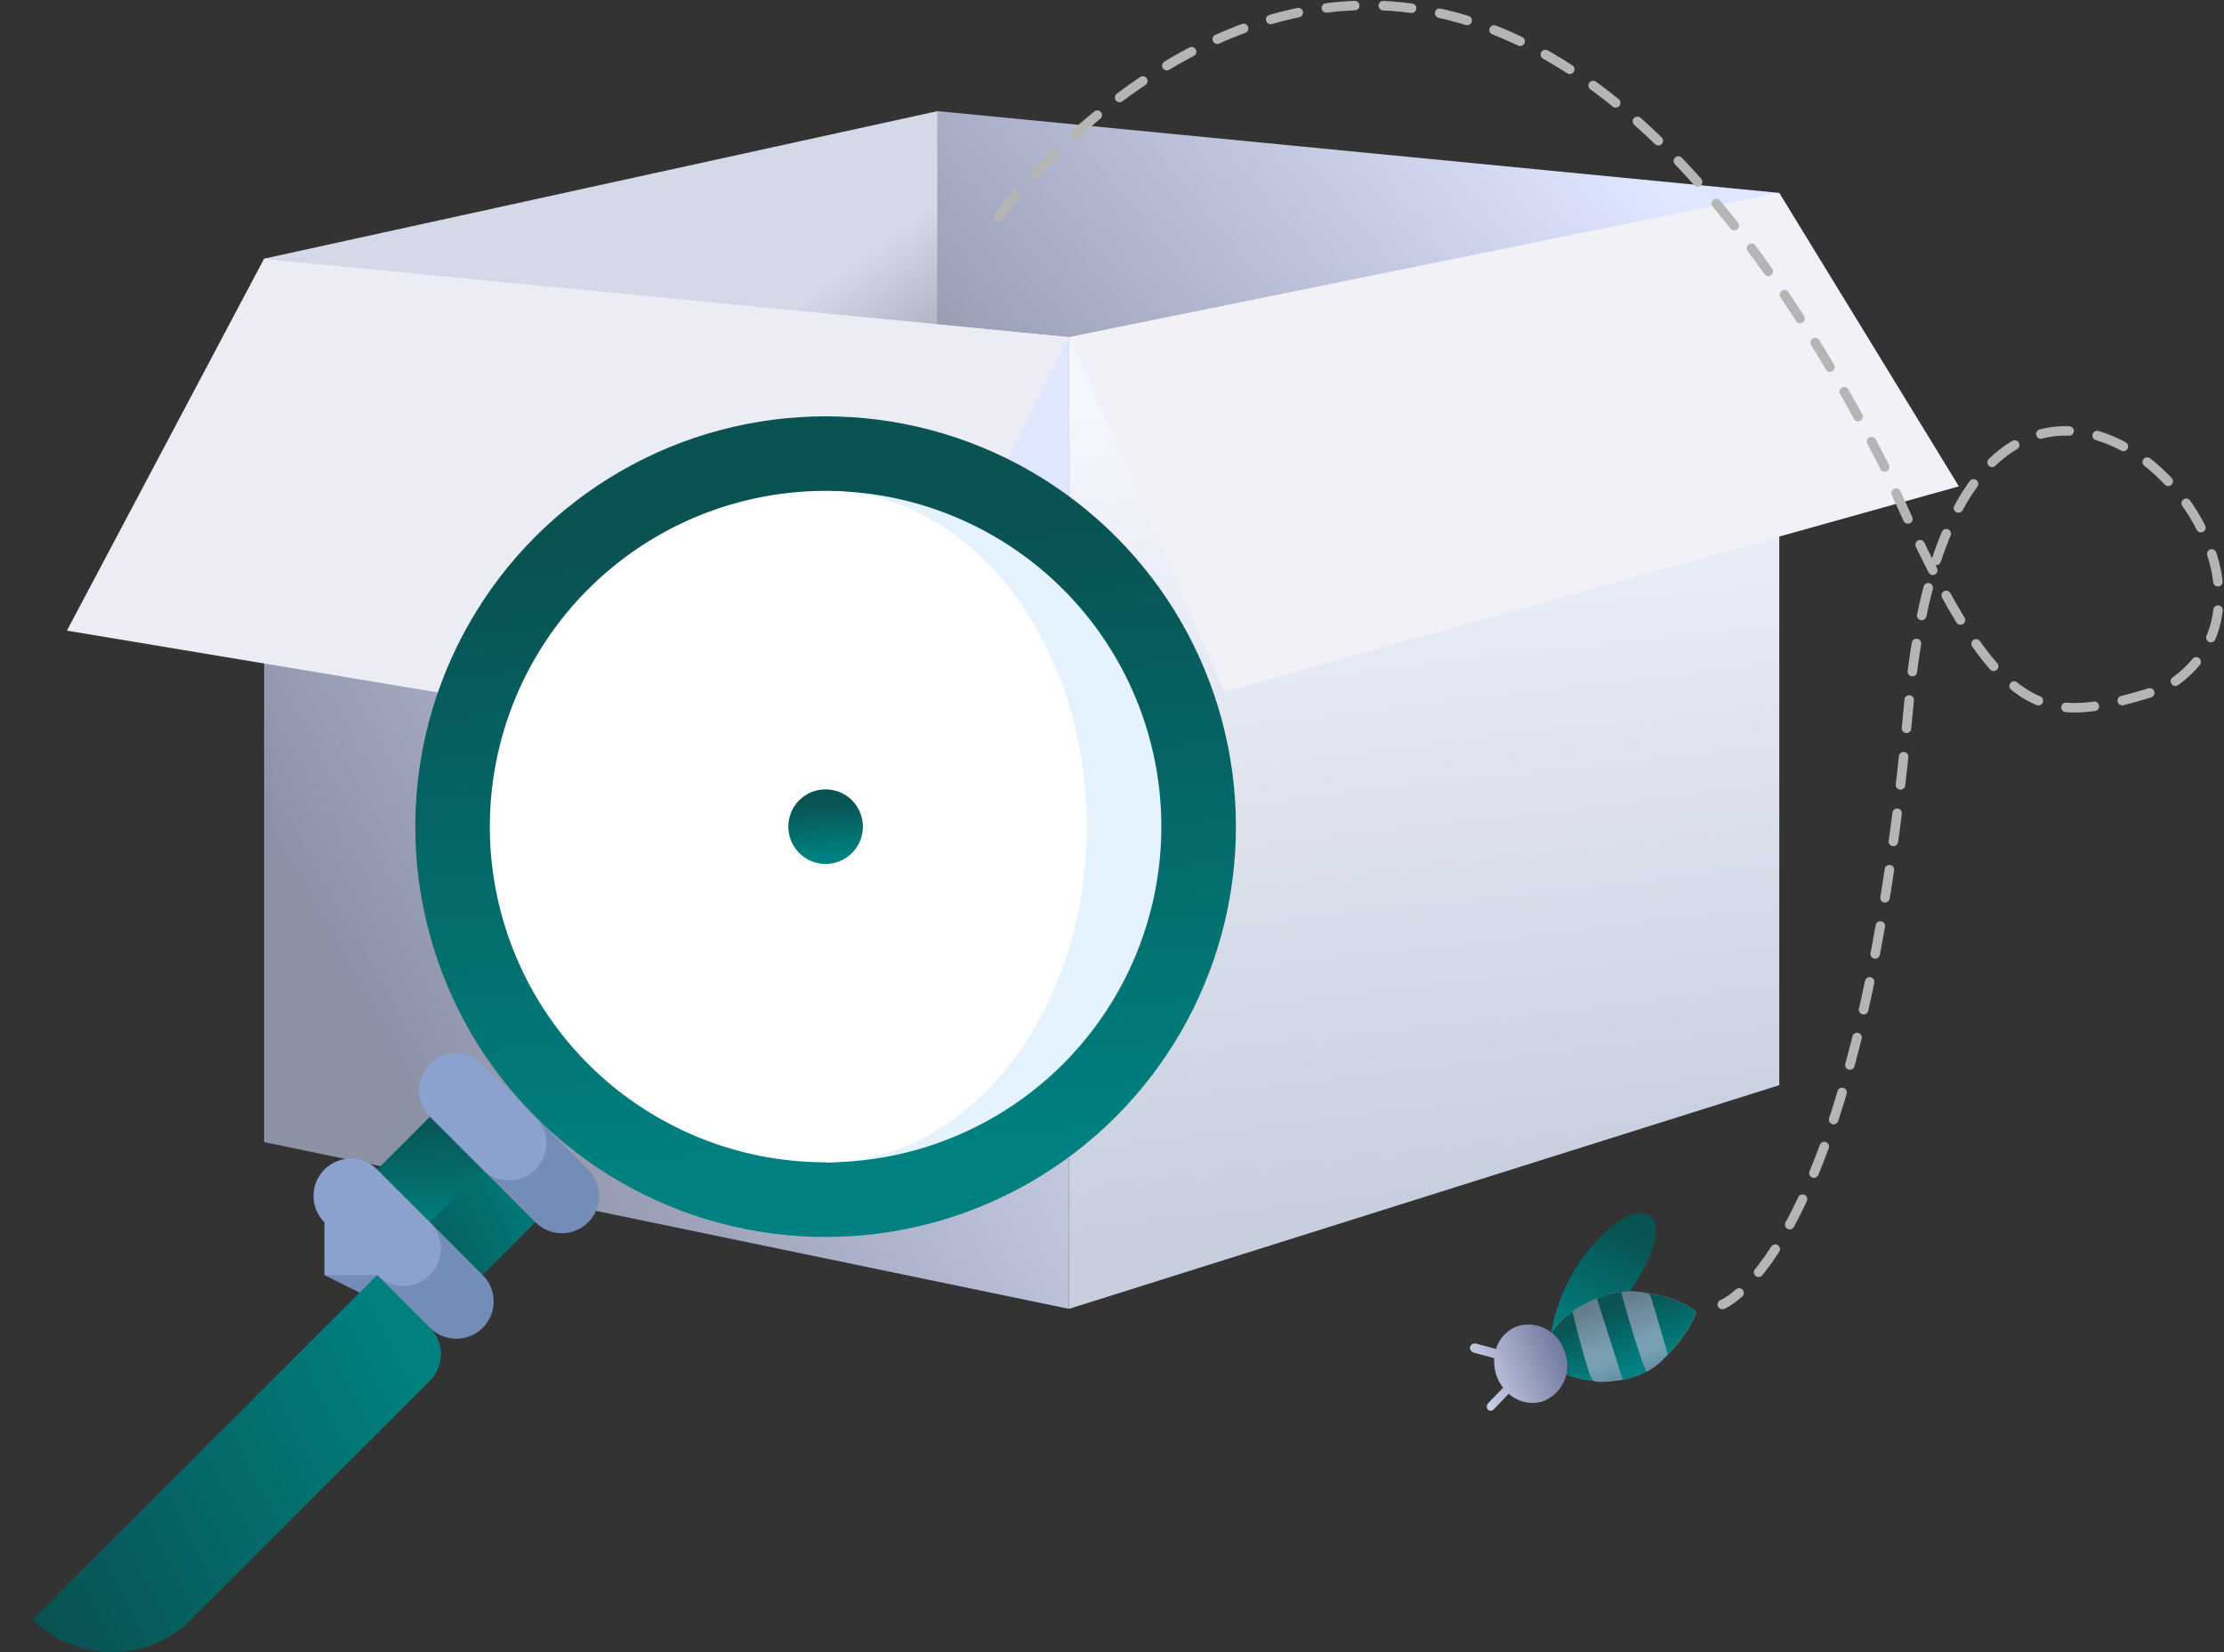 <svg xmlns="http://www.w3.org/2000/svg" xmlns:xlink="http://www.w3.org/1999/xlink" width="234.212" height="174.001" viewBox="0 0 234.212 174.001">
  <rect x="0" y="0" width="234.212" height="174.001" fill="#333333" stroke="none"/>
  <defs>
    <linearGradient id="linear-gradient" x1="0.941" y1="0.225" x2="0.155" y2="0.798" gradientUnits="objectBoundingBox">
      <stop offset="0" stop-color="#dfe6ff"/>
      <stop offset="0.969" stop-color="#8c91a7"/>
      <stop offset="1" stop-color="#8c91a4"/>
    </linearGradient>
    <linearGradient id="linear-gradient-2" x1="0.502" y1="0.461" x2="0.587" y2="0.588" gradientUnits="objectBoundingBox">
      <stop offset="0" stop-color="#d5d9e7"/>
      <stop offset="1" stop-color="#acb0bf"/>
    </linearGradient>
    <linearGradient id="linear-gradient-4" x1="0.565" y1="0.896" x2="0.511" y2="0.162" gradientUnits="objectBoundingBox">
      <stop offset="0" stop-color="#c7cede"/>
      <stop offset="1" stop-color="#f5f7ff"/>
    </linearGradient>
    <linearGradient id="linear-gradient-5" x1="0.973" y1="0.341" x2="0" y2="0.806" gradientUnits="objectBoundingBox">
      <stop offset="0" stop-color="teal"/>
      <stop offset="1" stop-color="#095353"/>
    </linearGradient>
    <linearGradient id="linear-gradient-6" x1="0.565" y1="0.896" x2="0.511" y2="0.162" xlink:href="#linear-gradient-5"/>
    <linearGradient id="linear-gradient-15" x1="0.5" y1="0.082" x2="0.5" y2="0.981" gradientUnits="objectBoundingBox">
      <stop offset="0" stop-color="#a1a8c5"/>
      <stop offset="1" stop-color="#90a1cd"/>
    </linearGradient>
    <linearGradient id="linear-gradient-17" x1="0.5" x2="0.5" y2="0.99" gradientUnits="objectBoundingBox">
      <stop offset="0" stop-color="#363a55"/>
      <stop offset="0.618" stop-color="#7c83ac"/>
      <stop offset="0.782" stop-color="#797fa9"/>
      <stop offset="1" stop-color="#454a70"/>
    </linearGradient>
    <linearGradient id="linear-gradient-18" x1="1.052" y1="0.5" x2="-0.331" y2="0.623" gradientUnits="objectBoundingBox">
      <stop offset="0" stop-color="#6b759b"/>
      <stop offset="1" stop-color="#e7e9fe"/>
    </linearGradient>
  </defs>
  <g id="Group_92401" data-name="Group 92401" transform="translate(-115 -354.831)">
    <g id="Group_35592" data-name="Group 35592" transform="translate(2357.143 2346.646)">
      <g id="Group_35593" data-name="Group 35593" transform="translate(-2235.097 -1980.111)">
        <path id="Path_64645" data-name="Path 64645" d="M-1642.616-290.169l-88.648-8.612v77Z" transform="translate(1822.951 298.78)" fill="url(#linear-gradient)"/>
        <path id="Path_64646" data-name="Path 64646" d="M-1786.649-283.246l70.918-15.535v77Z" transform="translate(1807.417 298.78)" fill="url(#linear-gradient-2)"/>
        <path id="Path_64647" data-name="Path 64647" d="M-1701.884-278.375v102.325l-84.764-17.561v-93.038Z" transform="translate(1807.417 302.183)" fill="url(#linear-gradient)"/>
        <path id="Path_64648" data-name="Path 64648" d="M-1720.451-276.858l74.8-15.2v93.967l-74.8,23.555Z" transform="translate(1825.984 300.667)" fill="url(#linear-gradient-4)"/>
        <path id="Path_64649" data-name="Path 64649" d="M-1697.335-278.375l-22.457,44.746-83.076-13.846,20.769-39.174Z" transform="translate(1802.868 302.183)" fill="#ecedf4"/>
        <path id="Path_64650" data-name="Path 64650" d="M-1720.451-276.858l16.379,37.317,77.335-21.613-18.912-30.9Z" transform="translate(1825.984 300.667)" fill="#f1f1f7"/>
      </g>
      <path id="Path_64629" data-name="Path 64629" d="M-2038.7-2008.953s46.89-64.617,93.269,26.139c12.311,28.343,16.669,27.46,29.512,23.508,20.993-12.1-21.734-55.57-26.921,1.976s-19.606,62.892-19.606,62.892" transform="translate(-98.32 39.999)" fill="none" stroke="#b5b5b5" stroke-linecap="round" stroke-width="1" stroke-dasharray="3"/>
      <g id="Group_35590" data-name="Group 35590" transform="translate(-2242.143 -1947.971)">
        <g id="Group_35589" data-name="Group 35589" transform="translate(0 0)">
          <path id="Path_64619" data-name="Path 64619" d="M-2165.764-1666.933l8.332,8.332-11.11,11.109-8.332-8.332Z" transform="translate(2216.603 1740.686)" fill="url(#linear-gradient-5)"/>
          <path id="Path_64620" data-name="Path 64620" d="M-2172.269-1673.437l5.554,5.555-11.109,11.109-5.554-5.554Z" transform="translate(2220.329 1744.413)" fill="url(#linear-gradient-6)"/>
          <path id="Path_64621" data-name="Path 64621" d="M-2173.228-1635.329l-5.556-5.556-11.111,5.556,11.111,5.555a3.928,3.928,0,0,0,5.556,0A3.928,3.928,0,0,0-2173.228-1635.329Z" transform="translate(2224.064 1725.761)" fill="#748cb8"/>
          <path id="Path_64622" data-name="Path 64622" d="M-2180.327-1644.328a3.929,3.929,0,0,0,0-5.556l-5.555-5.555a3.928,3.928,0,0,0-5.556,0,3.929,3.929,0,0,0,0,5.555v5.556h5.556A3.928,3.928,0,0,0-2180.327-1644.328Z" transform="translate(2225.607 1734.759)" fill="#8aa2cd"/>
          <path id="Path_64623" data-name="Path 64623" d="M-2139.755-1661.349l-5.555-5.555-5.555,5.555,5.555,5.555a3.927,3.927,0,0,0,5.555,0A3.927,3.927,0,0,0-2139.755-1661.349Z" transform="translate(2201.7 1740.669)" fill="#748cb8"/>
          <path id="Path_64624" data-name="Path 64624" d="M-2154.308-1670.346a3.929,3.929,0,0,0,0-5.556l-5.555-5.555a3.929,3.929,0,0,0-5.556,0,3.929,3.929,0,0,0,0,5.555l5.556,5.556A3.929,3.929,0,0,0-2154.308-1670.346Z" transform="translate(2210.698 1749.667)" fill="#8aa2cd"/>
          <path id="Path_64625" data-name="Path 64625" d="M-2220-1622.32l-5.555-5.555-36.274,36.273a11.785,11.785,0,0,0,16.667,0l25.162-25.162A3.928,3.928,0,0,0-2220-1622.32Z" transform="translate(2265.281 1718.307)" fill="url(#linear-gradient-5)"/>
          <path id="Path_64626" data-name="Path 64626" d="M-2255.349-1606.156l25.163-25.162a3.929,3.929,0,0,0,0-5.555l-5.555-5.555a3.928,3.928,0,0,0-5.555,0l-25.163,25.162a11.786,11.786,0,0,0,0,16.666C-2264.926-1599.066-2259.951-1601.553-2255.349-1606.156Z" transform="translate(2269.912 1727.305)" fill="url(#linear-gradient-6)"/>
          <circle id="Ellipse_216" data-name="Ellipse 216" cx="43.211" cy="43.211" r="43.211" transform="translate(43.735)" fill="url(#linear-gradient-6)"/>
          <path id="Path_64627" data-name="Path 64627" d="M-2066.3-1821.25v70.709a35.355,35.355,0,0,0,35.354-35.354A35.355,35.355,0,0,0-2066.3-1821.25Z" transform="translate(2153.248 1829.106)" fill="#e5f2ff"/>
          <path id="Path_64628" data-name="Path 64628" d="M-2086.243-1785.9c0-19.526-12.312-35.354-27.5-35.354A35.355,35.355,0,0,0-2149.1-1785.9a35.355,35.355,0,0,0,35.354,35.354C-2098.554-1750.541-2086.243-1766.37-2086.243-1785.9Z" transform="translate(2200.686 1829.106)" fill="#fff"/>
          <g id="Group_35588" data-name="Group 35588" transform="translate(67.304 39.283)">
            <circle id="Ellipse_217" data-name="Ellipse 217" cx="3.928" cy="3.928" r="3.928" transform="translate(31.426)" fill="url(#linear-gradient-6)"/>
            <circle id="Ellipse_218" data-name="Ellipse 218" cx="3.928" cy="3.928" r="3.928" transform="translate(15.713)" fill="url(#linear-gradient-6)"/>
            <circle id="Ellipse_219" data-name="Ellipse 219" cx="3.928" cy="3.928" r="3.928" fill="url(#linear-gradient-6)"/>
          </g>
        </g>
      </g>
    </g>
    <g id="Group-3" transform="translate(271.371 484.683) rotate(-18)">
      <path id="Clip-2" d="M4.166.106h8.167V11.347H4.166Z" fill="none" fill-rule="evenodd"/>
      <path id="Fill-1" d="M13.016,7.813c0-4.776-1.262-7.85-3.035-7.85-1.555,0-3.039,3.076-3.041,7.852s2.241,9.621,3.171,9.62c.744,0,2.9-4.847,2.9-9.622" transform="translate(11.151 -4.486) rotate(54)" fill-rule="evenodd" fill="url(#linear-gradient-6)"/>
      <path id="Fill-1-2" data-name="Fill-1" d="M10.036-11.067c-1.749,0-3.419-3.076-3.42-7.852s2.522-9.621,3.568-9.62c.837,0,3.266,4.847,3.268,9.622S12.031-11.067,10.036-11.067Z" transform="matrix(0.588, -0.809, 0.809, 0.588, 20.157, 39.56)" fill-rule="evenodd" fill="url(#linear-gradient-6)"/>
    </g>
    <g id="Fill-4" transform="translate(178.963 510.67) rotate(-18)">
      <path id="Path_147612" data-name="Path 147612" d="M106.183,23.1c-4.079-.02-8.232-2.843-8.231-4.912s3.74-4.2,8.083-4.2c4.078,0,8.434,3.863,8.445,4.665C114.485,19.028,110.3,23.119,106.183,23.1Z" fill="url(#linear-gradient-15)"/>
      <path id="Path_147613" data-name="Path 147613" d="M106.183,23.1c-4.079-.02-8.232-2.843-8.231-4.912s3.74-4.2,8.083-4.2c4.078,0,8.434,3.863,8.445,4.665C114.485,19.028,110.3,23.119,106.183,23.1Z" fill="url(#linear-gradient-6)"/>
    </g>
    <g id="Combined-Shape" transform="translate(178.942 510.721) rotate(-18)" opacity="0.681">
      <path id="Path_147614" data-name="Path 147614" d="M105.041,13.976q-.057,8.99-.041,8.993c.016,0-2.624-.366-3-.861s.161-7.593.161-7.593A12.77,12.77,0,0,1,105.041,13.976Zm2.643.185a6.252,6.252,0,0,1,2.774,1.132q.1.113-.139,6.585a7.172,7.172,0,0,1-2.612,1.078C107.339,22.869,107.624,14.726,107.684,14.16Z" fill="url(#linear-gradient-17)"/>
      <path id="Path_147615" data-name="Path 147615" d="M105.041,13.976q-.057,8.99-.041,8.993c.016,0-2.624-.366-3-.861s.161-7.593.161-7.593A12.77,12.77,0,0,1,105.041,13.976Zm2.643.185a6.252,6.252,0,0,1,2.774,1.132q.1.113-.139,6.585a7.172,7.172,0,0,1-2.612,1.078C107.339,22.869,107.624,14.726,107.684,14.16Z" fill="#f1f3ff" opacity="0.45"/>
    </g>
    <g id="Combined-Shape-2" data-name="Combined-Shape" transform="translate(178.534 518.348) rotate(-18)">
      <path id="Path_147616" data-name="Path 147616" d="M99.027,7.061a4,4,0,0,1,3.8,4.176,4,4,0,0,1-3.8,4.176,3.72,3.72,0,0,1-3.166-1.867l-2.069,1.1a.431.431,0,0,1-.543-.192.529.529,0,0,1,.258-.643l1.98-1.049a4.574,4.574,0,0,1,.08-3.252L93.713,8.3a.586.586,0,0,1-.252-.608.526.526,0,0,1,.785-.219l1.8,1.173A3.68,3.68,0,0,1,99.027,7.061Z" fill="url(#linear-gradient-18)"/>
      <path id="Path_147617" data-name="Path 147617" d="M99.027,7.061a4,4,0,0,1,3.8,4.176,4,4,0,0,1-3.8,4.176,3.72,3.72,0,0,1-3.166-1.867l-2.069,1.1a.431.431,0,0,1-.543-.192.529.529,0,0,1,.258-.643l1.98-1.049a4.574,4.574,0,0,1,.08-3.252L93.713,8.3a.586.586,0,0,1-.252-.608.526.526,0,0,1,.785-.219l1.8,1.173A3.68,3.68,0,0,1,99.027,7.061Z" fill="url(#linear-gradient-6)"/>
    </g>
  </g>
</svg>
